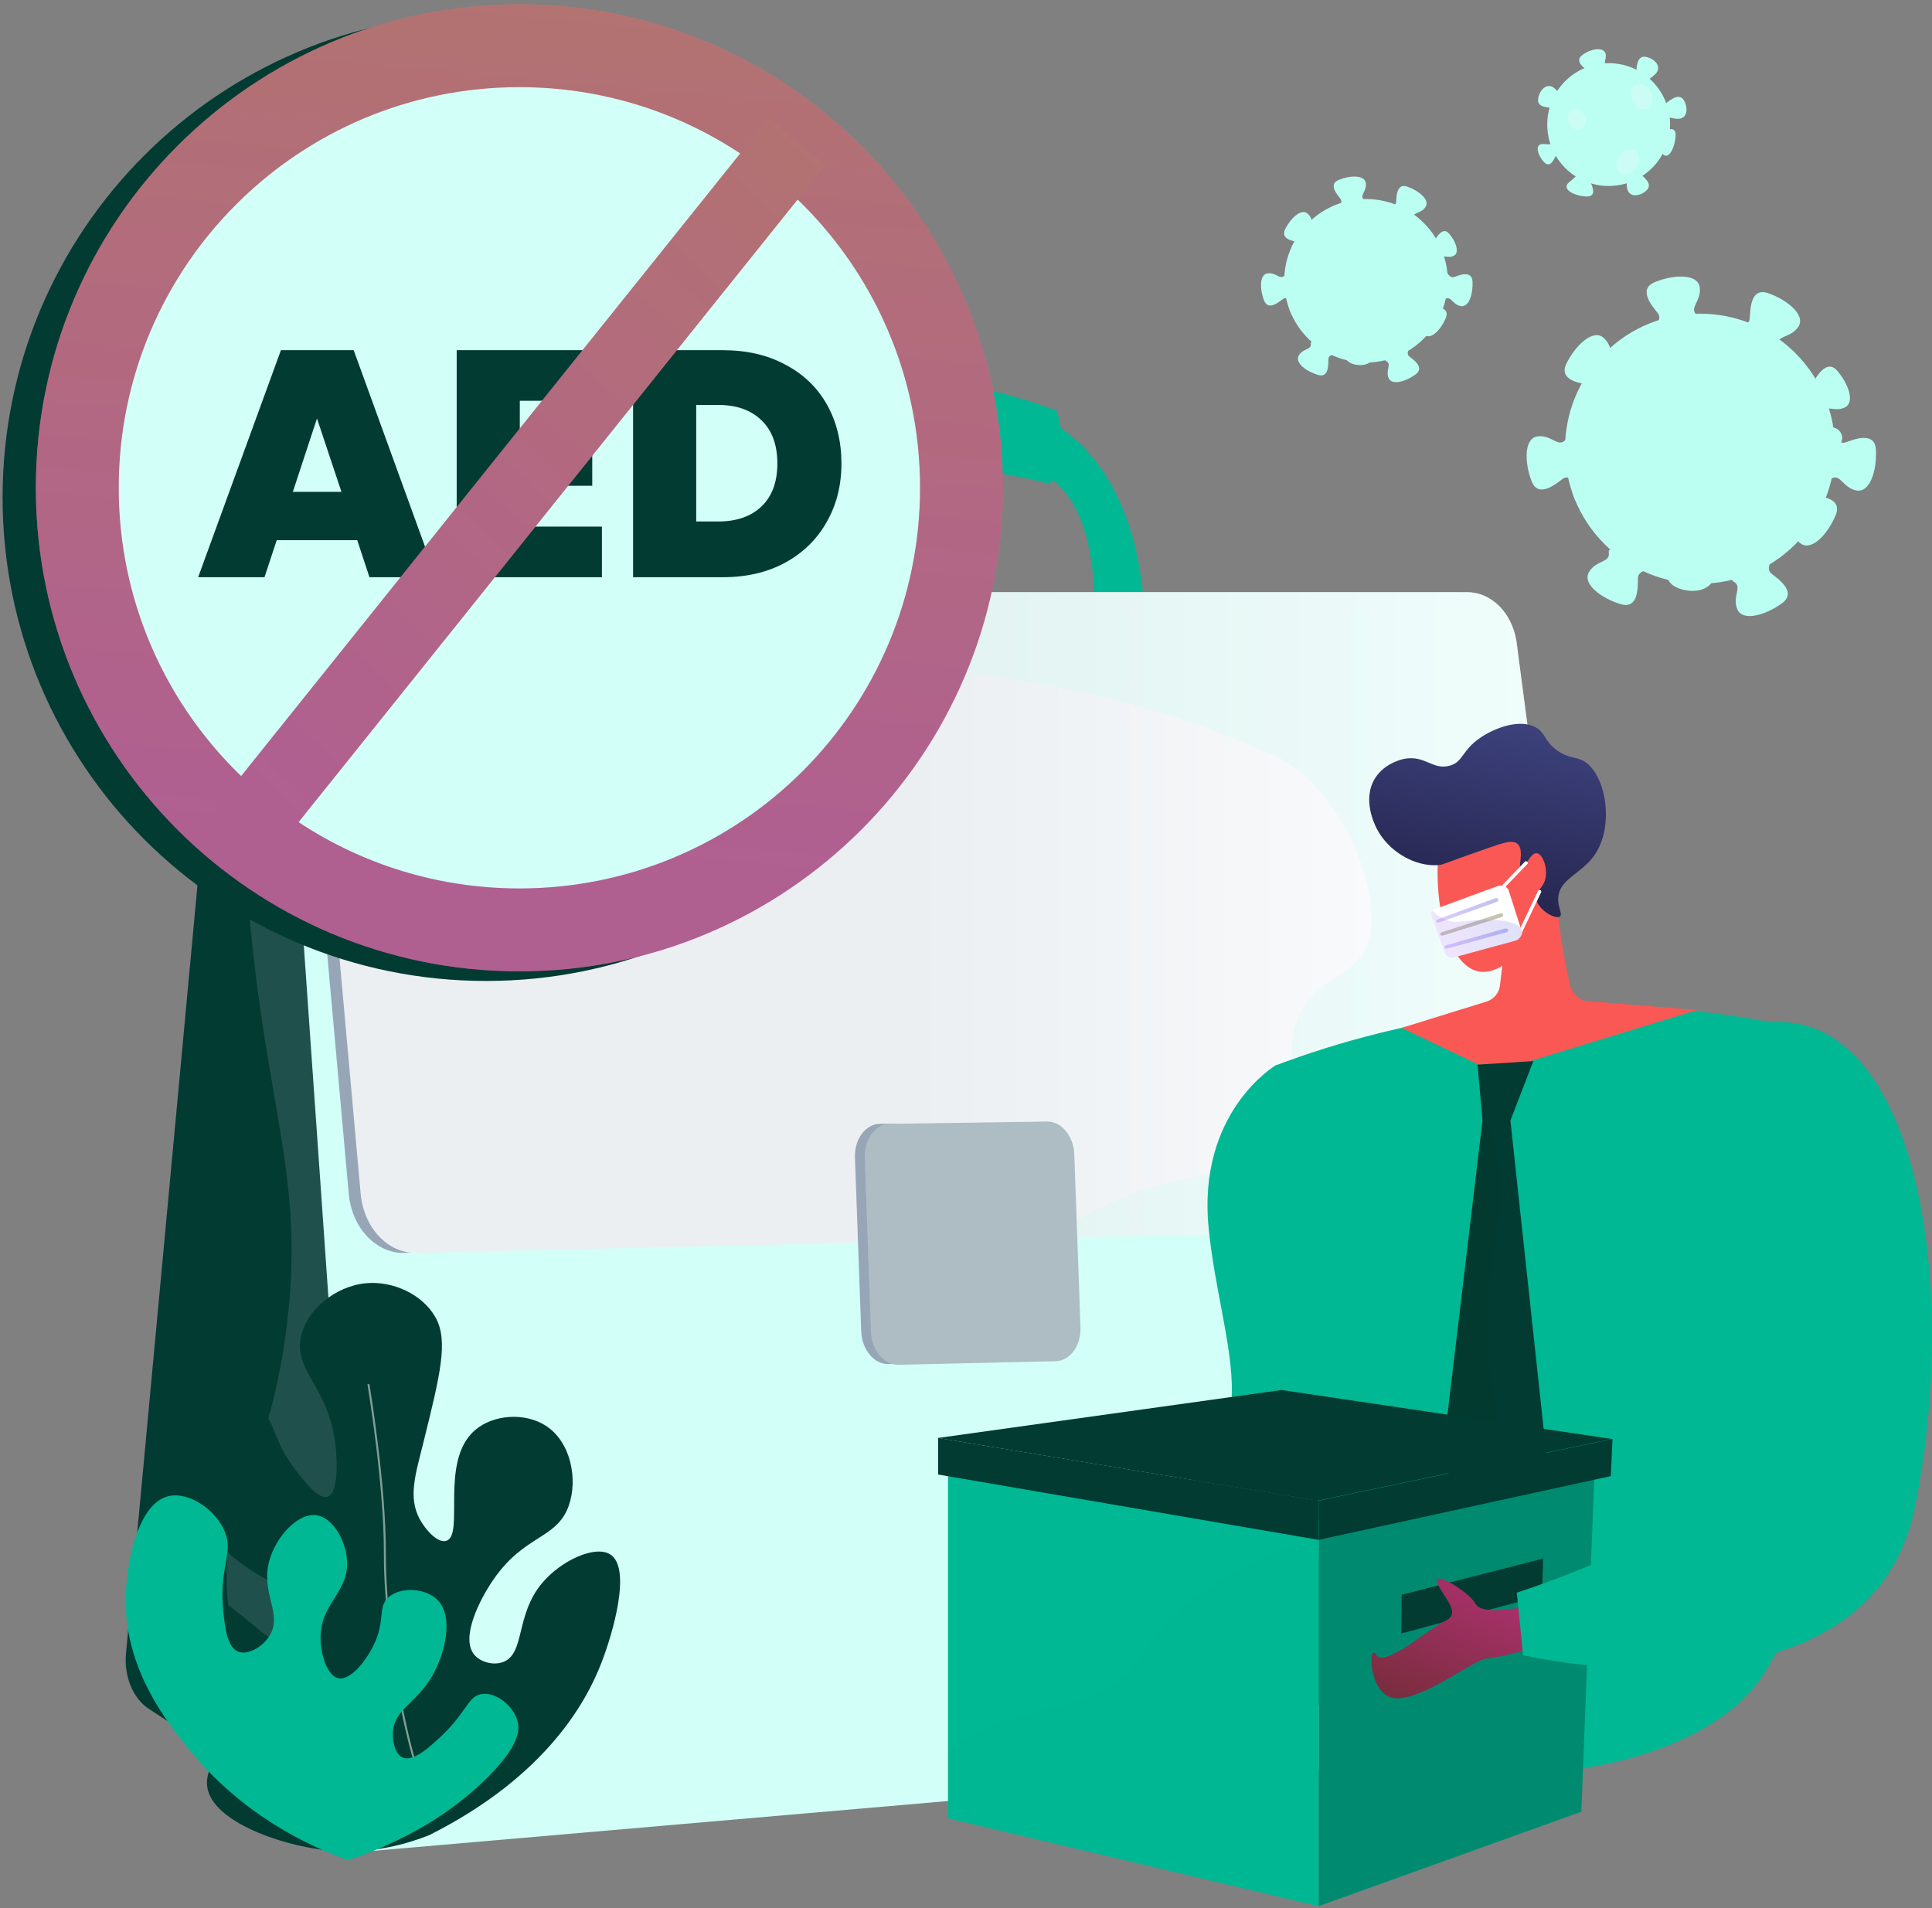 <svg xmlns="http://www.w3.org/2000/svg" width="405" height="400" viewBox="0 0 405 400" fill="none"><rect x="0" y="0" width="405" height="400" fill="#808080" stroke="none"/><path d="M218.491 87.675C218.491 87.675 237.84 94.202 239.896 127.939C236.732 127.675 229.355 127.939 229.355 127.939C229.355 127.939 230.722 103.404 216.958 98.638C218.065 95.778 218.491 87.675 218.491 87.675Z" fill="#00B894"></path><path d="M147.498 85.649C147.98 91.792 148.462 97.934 148.945 104.077C158.507 101.318 168.964 98.118 180.205 97.529C194.821 96.765 208.218 98.467 220.149 101.428C220.68 100.652 221.804 98.787 222.323 95.75C223.158 90.856 221.759 86.795 221.5 86.071C215.422 83.816 208.831 81.925 201.769 80.638C181.519 76.946 163.22 80.608 147.498 85.649Z" fill="#00B894"></path><path d="M146.597 90.971C146.625 88.75 146.785 85.975 147.498 85.649C148.169 85.342 149.072 87.351 149.46 88.467C149.621 88.932 149.978 90.058 150.2 93.643C150.487 98.264 150.153 100.53 149.846 101.929C149.662 102.77 149.374 104.045 148.945 104.076C148.601 104.102 148.301 103.297 147.855 101.74C147.255 99.641 146.531 96.14 146.597 90.971Z" fill="#818E9B"></path><path d="M128.973 129.786C132.982 130.58 142.73 132.957 142.73 132.957C142.73 132.957 136.374 111.379 148.357 101.418C148.668 99.788 148.983 97.201 148.604 94.09C148.311 91.684 147.7 89.761 147.172 88.43C142.085 91.471 131.011 101.701 128.973 129.786Z" fill="#D8DEE8"></path><path d="M46.059 135.47C46.059 135.47 46.55 124.138 63.268 124.138C65.901 126.204 66.033 135.47 66.033 135.47H46.059Z" fill="#818E9B"></path><path d="M31.215 358.239L76.968 388.105L104.689 278.422L59.012 131.376L46.059 135.471L26.407 346.655C25.962 351.436 27.883 356.064 31.215 358.239Z" fill="#023B31"></path><path opacity="0.2" d="M104.689 278.422L59.012 131.375L46.06 135.47C49.249 148.448 50.778 169.582 51.498 181.347C54.56 231.411 64.73 245.343 59.803 280.269C55.707 309.31 46.761 313.251 47.543 332.79C48.395 354.069 59.906 371.889 73.592 385.902L76.968 388.105L104.689 278.422Z" fill="#97A6B7"></path><path d="M59.012 131.375L310.232 131.376L349.783 364.459L76.968 388.105L59.012 131.375Z" fill="#D2FFF7"></path><path d="M310.232 131.375H225.601C224.042 136.151 221.66 142.759 218.182 150.235C180.334 231.595 93.692 241.847 95.257 255.218C97.596 275.204 290.536 246.836 295.462 274.298C297.84 287.555 257.097 317.689 214.522 329.099C163.547 342.761 126.087 325.543 101.172 356.239C92.736 366.632 89.013 378.808 87.198 387.042L349.782 364.459L310.232 131.375Z" fill="#D2FFF7"></path><path d="M63.268 124.139C60.438 124.139 56.481 123.759 52.178 126.482C51.259 127.064 50.448 127.704 49.736 128.354L51.717 127.594C54.904 126.587 59.299 127.928 60.94 131.376C62.957 135.613 63.683 145.418 64.124 150.275C65.378 164.091 73.088 250.055 73.088 250.055C73.666 257.303 78.77 262.792 84.802 262.652L318.487 249.546C320.261 249.505 322.015 248.908 323.479 247.698C326.535 245.172 327.915 240.791 327.206 236.629L315.368 134.247C314.366 128.362 310.075 124.139 305.098 124.139H63.268V124.139Z" fill="#97A6B7"></path><path d="M65.769 124.138C62.939 124.138 59.582 123.722 55.841 124.804C54.832 125.096 53.218 125.632 52.506 126.282C52.506 126.282 60.438 124.238 63.441 131.376C65.274 135.733 66.184 145.418 66.625 150.275C67.88 164.091 75.59 250.055 75.59 250.055C76.167 257.303 81.271 262.792 87.303 262.652L323.621 257.172C325.395 257.131 327.149 256.534 328.613 255.324C331.669 252.798 333.049 248.417 332.34 244.255L317.869 134.247C316.868 128.362 312.576 124.139 307.599 124.139H65.769V124.138Z" fill="url(#paint0_linear_26_16288)"></path><path opacity="0.2" d="M332.34 244.255L317.869 134.247C316.868 128.362 312.576 124.139 307.599 124.139H65.77C62.939 124.139 59.583 123.721 55.841 124.804C54.832 125.097 53.218 125.632 52.506 126.282C52.506 126.282 60.438 124.238 63.441 131.376C63.73 132.062 63.994 132.892 64.238 133.804C87.204 134.784 110.17 134.079 133.136 135.678C178.536 138.756 224.445 138.756 267.294 158.458C281 164.76 290.396 187.401 286.678 197.861C283.997 205.403 274.847 204.806 271.654 214.703C268.297 225.112 276.348 232.184 272.971 239.489C269.431 247.145 258.681 243.497 241.278 248.962C231.69 251.973 224.336 256.415 219.743 259.581L323.621 257.172C325.395 257.131 327.149 256.535 328.613 255.324C331.669 252.798 333.049 248.417 332.34 244.255Z" fill="#BBFFF2"></path><path d="M218.958 279.908L189.257 285.884L186.251 285.953C183.246 286.023 180.672 282.93 180.533 279.081L179.219 242.677C179.08 238.825 181.428 235.637 184.435 235.593L187.451 235.548L217.262 239.888C220.233 239.863 222.753 238.162 222.889 241.986L224.179 278.128C224.316 281.949 221.928 279.82 218.958 279.908Z" fill="#97A6B7"></path><path d="M221.314 285.348L188.347 286.098C185.326 286.167 182.738 283.065 182.598 279.205L181.281 242.701C181.142 238.838 183.504 235.641 186.527 235.597L219.52 235.115C222.509 235.071 225.064 238.174 225.201 242.009L226.494 278.256C226.63 282.089 224.301 285.281 221.314 285.348Z" fill="#D8DEE8"></path><path opacity="0.2" d="M221.314 285.348L188.347 286.098C185.326 286.167 182.738 283.065 182.598 279.205L181.281 242.701C181.142 238.838 183.504 235.641 186.527 235.597L219.52 235.115C222.509 235.071 225.064 238.174 225.201 242.009L226.494 278.256C226.63 282.089 224.301 285.281 221.314 285.348Z" fill="#023B31"></path><path d="M101.911 2.903C45.926 2.903 0.542 48.287 0.542 104.272C0.542 160.257 45.926 205.641 101.911 205.641C157.895 205.641 203.28 160.257 203.28 104.272C203.28 48.287 157.895 2.903 101.911 2.903ZM101.911 188.264C55.523 188.264 17.919 150.659 17.919 104.272C17.919 57.884 55.523 20.28 101.911 20.28C148.298 20.28 185.902 57.885 185.902 104.272C185.902 150.659 148.298 188.264 101.911 188.264Z" fill="#023B31"></path><path d="M108.948 190.826C157.835 190.826 197.465 151.195 197.465 102.309C197.465 53.422 157.835 13.792 108.948 13.792C60.062 13.792 20.431 53.422 20.431 102.309C20.431 151.195 60.062 190.826 108.948 190.826Z" fill="#D2FFF7"></path><path d="M74.885 113.237H58.01L55.445 121H41.54L58.888 73.412H74.142L91.422 121H77.45L74.885 113.237ZM71.578 103.112L66.448 87.722L61.385 103.112H71.578ZM108.965 84.01V91.772H124.152V101.83H108.965V110.402H126.177V121H95.735V73.412H126.177V84.01H108.965ZM151.547 73.412C156.542 73.412 160.907 74.425 164.642 76.45C168.422 78.43 171.325 81.22 173.35 84.82C175.375 88.42 176.387 92.537 176.387 97.172C176.387 101.762 175.352 105.857 173.282 109.457C171.257 113.057 168.355 115.892 164.575 117.962C160.84 119.987 156.497 121 151.547 121H132.715V73.412H151.547ZM150.535 109.322C154.405 109.322 157.442 108.265 159.647 106.15C161.852 104.035 162.955 101.042 162.955 97.172C162.955 93.257 161.852 90.243 159.647 88.127C157.442 85.968 154.405 84.888 150.535 84.888H145.945V109.322H150.535Z" fill="#023B31"></path><path d="M108.877 0.89C52.892 0.89 7.508 46.274 7.508 102.259C7.508 158.243 52.892 203.628 108.877 203.628C164.862 203.628 210.246 158.243 210.246 102.259C210.246 46.274 164.862 0.89 108.877 0.89ZM108.877 186.251C62.49 186.251 24.885 148.646 24.885 102.259C24.885 55.871 62.49 18.267 108.877 18.267C155.264 18.267 192.869 55.871 192.869 102.259C192.869 148.646 155.264 186.251 108.877 186.251Z" fill="url(#paint1_linear_26_16288)"></path><path d="M56.716 179.671L44.672 170.017L161.038 24.847L173.081 34.501L56.716 179.671Z" fill="url(#paint2_linear_26_16288)"></path><path opacity="0.3" d="M108.877 0.89C52.892 0.89 7.508 46.274 7.508 102.259C7.508 158.243 52.892 203.628 108.877 203.628C164.861 203.628 210.246 158.243 210.246 102.259C210.246 46.274 164.861 0.89 108.877 0.89ZM24.885 102.259C24.885 55.871 62.49 18.267 108.877 18.267C125.985 18.267 141.895 23.386 155.168 32.17L50.548 162.687C34.727 147.413 24.885 125.986 24.885 102.259ZM108.877 186.251C91.769 186.251 75.859 181.131 62.586 172.347L167.206 41.83C183.027 57.105 192.869 78.531 192.869 102.259C192.869 148.646 155.264 186.251 108.877 186.251Z" fill="#023B31"></path><path d="M330.152 100.907C330.152 100.907 328.796 99.552 327.649 100.342C326.502 101.133 322.535 104.737 321.047 100.836C319.559 96.935 319.443 91.828 322.355 91.474C325.268 91.119 326.6 93.893 328.134 92.246C329.668 90.6 331.047 100.025 330.152 100.907Z" fill="#BBFFF2"></path><path d="M347.062 68.238C347.062 68.238 348.384 66.85 347.565 65.722C346.747 64.595 343.047 60.718 346.91 59.135C350.773 57.551 355.876 57.31 356.302 60.213C356.727 63.115 353.987 64.516 355.671 66.009C357.355 67.501 347.967 69.112 347.062 68.238Z" fill="#BBFFF2"></path><path d="M345.335 119.474C345.335 119.474 343.434 119.721 343.361 121.112C343.288 122.504 343.725 127.845 339.726 126.645C335.727 125.446 331.608 122.423 333.104 119.899C334.6 117.375 337.61 118.01 337.241 115.791C336.871 113.571 345.182 118.225 345.335 119.474Z" fill="#BBFFF2"></path><path d="M364.748 68.381C364.748 68.381 366.658 68.216 366.792 66.83C366.925 65.443 366.721 60.088 370.664 61.46C374.607 62.832 378.59 66.031 376.987 68.488C375.383 70.945 372.402 70.179 372.675 72.413C372.948 74.646 364.847 69.635 364.748 68.381Z" fill="#BBFFF2"></path><path d="M371.202 117.669C371.202 117.669 370.255 119.335 371.322 120.231C372.388 121.127 376.915 123.995 373.549 126.465C370.184 128.935 365.29 130.403 364.176 127.689C363.061 124.975 365.382 122.954 363.387 121.913C361.393 120.871 370.113 117.039 371.202 117.669Z" fill="#BBFFF2"></path><path d="M384.592 91.461C384.592 91.461 385.472 93.163 386.805 92.758C388.138 92.353 393.011 90.123 393.245 94.291C393.48 98.46 392.041 103.362 389.159 102.816C386.276 102.269 385.848 99.222 383.887 100.326C381.926 101.43 383.47 92.03 384.592 91.461Z" fill="#BBFFF2"></path><path d="M378.048 80.235C378.048 80.235 379.481 80.912 380.154 79.976C380.826 79.04 382.908 75.127 385.156 77.748C387.404 80.369 388.921 84.313 386.752 85.402C384.583 86.492 382.772 84.704 382.037 86.415C381.303 88.125 377.597 81.173 378.048 80.235Z" fill="#BBFFF2"></path><path d="M376.379 114.069C387.431 103.016 387.431 85.097 376.379 74.045C365.327 62.992 347.407 62.992 336.355 74.045C325.303 85.097 325.303 103.016 336.355 114.069C347.407 125.121 365.327 125.121 376.379 114.069Z" fill="#BBFFF2"></path><path opacity="0.2" d="M374.587 111.941C384.34 102.188 384.34 86.375 374.587 76.621C364.834 66.868 349.02 66.868 339.267 76.621C329.514 86.375 329.514 102.188 339.267 111.941C349.02 121.694 364.834 121.694 374.587 111.941Z" fill="#BBFFF2"></path><path d="M334.521 82.919C334.521 82.919 334.591 81.003 333.231 80.701C331.871 80.4 326.531 79.949 328.374 76.203C330.218 72.457 333.879 68.894 336.121 70.785C338.364 72.677 337.24 75.542 339.49 75.544C341.74 75.546 335.778 82.974 334.521 82.919Z" fill="#BBFFF2"></path><path d="M378.212 101.705C378.212 101.705 378.274 103.62 379.652 103.828C381.029 104.036 386.388 104.12 384.805 107.984C383.223 111.847 379.815 115.653 377.448 113.919C375.081 112.186 376.006 109.251 373.761 109.403C371.516 109.556 376.955 101.736 378.212 101.705Z" fill="#BBFFF2"></path><path d="M335.094 96.575C335.094 96.575 329.644 95.806 329.348 99.522C329.052 103.237 330.627 108.565 335.16 107.431C339.692 106.297 338.922 102.374 338.922 102.374C338.922 102.374 338.805 97.09 335.094 96.575Z" fill="#BBFFF2"></path><path d="M350.271 114.5C350.271 114.5 347.659 120.399 350.63 122.645C353.601 124.89 361.848 124.658 359.013 116.58C359.013 116.58 355.687 111.576 350.271 114.5Z" fill="#BBFFF2"></path><path d="M348.544 92.853C348.544 92.853 342.834 99.758 348.673 102.268C354.512 104.778 357.51 99.715 356.412 96.31C355.314 92.905 352.573 90.515 348.544 92.853Z" fill="#BBFFF2"></path><path d="M363.942 95.322C363.942 95.322 367.222 102.106 371.186 98.521C375.15 94.936 372.329 90.871 369.341 90.518C366.354 90.165 363.566 91.423 363.942 95.322Z" fill="#BBFFF2"></path><path d="M350.885 79.473C350.885 79.473 351.074 77.533 350.043 75.659C349.013 73.785 352.089 70.638 355.524 70.36C358.958 70.082 361.438 72.003 360.404 74.15C359.37 76.298 358.249 78.053 359.054 78.904C359.859 79.755 352.039 81.892 350.908 79.879L350.885 79.473Z" fill="#BBFFF2"></path><path d="M374.144 87.097C374.144 87.097 368.422 82.09 370.966 78.631C373.51 75.172 376.152 75.591 377.431 77.088C378.71 78.584 381.705 87.998 374.144 87.097Z" fill="#BBFFF2"></path><path d="M270.478 63.01C270.478 63.01 269.658 62.19 268.963 62.668C268.269 63.147 265.867 65.329 264.966 62.967C264.065 60.605 263.994 57.512 265.758 57.298C267.521 57.084 268.328 58.763 269.257 57.766C270.185 56.769 271.021 62.476 270.478 63.01Z" fill="#BBFFF2"></path><path d="M280.718 43.229C280.718 43.229 281.518 42.389 281.023 41.706C280.527 41.024 278.287 38.676 280.626 37.717C282.965 36.759 286.055 36.612 286.312 38.37C286.57 40.128 284.911 40.975 285.93 41.88C286.95 42.783 281.265 43.758 280.718 43.229Z" fill="#BBFFF2"></path><path d="M279.672 74.252C279.672 74.252 278.521 74.402 278.477 75.244C278.432 76.086 278.697 79.32 276.276 78.594C273.854 77.868 271.36 76.037 272.266 74.509C273.172 72.981 274.995 73.366 274.771 72.022C274.547 70.678 279.579 73.496 279.672 74.252Z" fill="#BBFFF2"></path><path d="M291.426 43.316C291.426 43.316 292.583 43.216 292.664 42.377C292.745 41.537 292.621 38.294 295.008 39.125C297.396 39.956 299.808 41.893 298.837 43.38C297.865 44.868 296.061 44.404 296.226 45.757C296.391 47.109 291.486 44.075 291.426 43.316Z" fill="#BBFFF2"></path><path d="M295.334 73.159C295.334 73.159 294.761 74.168 295.406 74.71C296.052 75.253 298.793 76.99 296.755 78.485C294.717 79.981 291.754 80.87 291.08 79.226C290.405 77.583 291.81 76.359 290.602 75.728C289.395 75.098 294.675 72.778 295.334 73.159Z" fill="#BBFFF2"></path><path d="M303.441 57.29C303.441 57.29 303.975 58.321 304.782 58.076C305.588 57.83 308.539 56.48 308.681 59.004C308.823 61.528 307.952 64.496 306.207 64.165C304.461 63.834 304.202 61.989 303.015 62.658C301.827 63.326 302.762 57.635 303.441 57.29Z" fill="#BBFFF2"></path><path d="M299.479 50.493C299.479 50.493 300.347 50.903 300.754 50.336C301.161 49.77 302.422 47.4 303.783 48.987C305.144 50.575 306.063 52.962 304.75 53.622C303.437 54.281 302.339 53.2 301.895 54.235C301.45 55.27 299.206 51.061 299.479 50.493Z" fill="#BBFFF2"></path><path d="M298.468 70.979C305.16 64.287 305.16 53.437 298.468 46.745C291.776 40.053 280.926 40.053 274.234 46.745C267.542 53.437 267.542 64.287 274.234 70.979C280.926 77.671 291.776 77.671 298.468 70.979Z" fill="#BBFFF2"></path><path opacity="0.2" d="M297.383 69.691C303.288 63.786 303.288 54.211 297.383 48.306C291.477 42.4 281.903 42.4 275.997 48.306C270.092 54.211 270.092 63.786 275.997 69.691C281.903 75.597 291.477 75.597 297.383 69.691Z" fill="#BBFFF2"></path><path d="M273.124 52.118C273.124 52.118 273.166 50.959 272.343 50.776C271.52 50.593 268.286 50.32 269.402 48.052C270.518 45.784 272.735 43.626 274.093 44.772C275.451 45.917 274.77 47.652 276.133 47.653C277.495 47.654 273.885 52.152 273.124 52.118Z" fill="#BBFFF2"></path><path d="M299.093 62.842C299.093 62.842 299.131 64.002 299.965 64.128C300.799 64.254 304.043 64.305 303.085 66.644C302.127 68.984 300.063 71.288 298.63 70.238C297.197 69.189 297.757 67.412 296.398 67.504C295.038 67.596 298.332 62.861 299.093 62.842Z" fill="#BBFFF2"></path><path d="M273.471 60.386C273.471 60.386 270.171 59.921 269.992 62.171C269.813 64.421 270.767 67.646 273.511 66.96C276.255 66.273 275.789 63.898 275.789 63.898C275.789 63.898 275.718 60.699 273.471 60.386Z" fill="#BBFFF2"></path><path d="M282.66 71.239C282.66 71.239 281.012 74.652 282.763 75.896C284.513 77.141 289.463 76.894 287.874 72.309C287.874 72.309 285.948 69.49 282.66 71.239Z" fill="#BBFFF2"></path><path d="M281.615 58.133C281.615 58.133 278.158 62.314 281.693 63.834C285.228 65.353 287.043 62.288 286.379 60.226C285.714 58.165 284.054 56.717 281.615 58.133Z" fill="#BBFFF2"></path><path d="M290.938 59.629C290.938 59.629 292.924 63.736 295.324 61.566C297.725 59.395 296.016 56.934 294.207 56.719C292.399 56.505 290.71 57.268 290.938 59.629Z" fill="#BBFFF2"></path><path d="M283.032 50.031C283.032 50.031 283.147 48.857 282.523 47.722C281.899 46.587 283.761 44.682 285.841 44.514C287.921 44.346 289.422 45.508 288.796 46.809C288.17 48.109 287.491 49.172 287.979 49.687C288.466 50.202 283.731 51.496 283.046 50.277L283.032 50.031Z" fill="#BBFFF2"></path><path d="M297.116 54.648C297.116 54.648 293.651 51.616 295.191 49.522C296.732 47.428 298.331 47.681 299.106 48.587C299.88 49.493 301.693 55.193 297.116 54.648Z" fill="#BBFFF2"></path><path d="M329.527 25.359C329.527 25.359 327.601 22.635 326.405 22.59C325.209 22.545 322.192 22.81 322.424 20.792C322.656 18.774 324.549 16.893 326.255 18.88C327.961 20.867 329.932 22.631 331.633 22.287C333.334 21.943 330.587 27.201 329.527 25.359Z" fill="#BBFFF2"></path><path d="M329.224 32.17C329.224 32.17 326.661 31.708 326.24 32.476C325.818 33.243 325.024 35.421 323.665 33.974C322.306 32.527 321.586 30.061 323.553 30.199C325.521 30.336 327.417 30.154 327.726 28.801C328.036 27.448 330.879 32.645 329.224 32.17Z" fill="#BBFFF2"></path><path d="M340.073 18.814C340.073 18.814 342.877 17.005 342.972 15.812C343.068 14.619 342.932 11.594 344.938 11.911C346.945 12.228 348.743 14.2 346.686 15.82C344.628 17.44 342.782 19.334 343.053 21.048C343.324 22.763 338.188 19.794 340.073 18.814Z" fill="#BBFFF2"></path><path d="M344.549 21.842C344.549 21.842 347.755 22.765 348.717 22.053C349.678 21.341 351.869 19.25 352.949 20.971C354.028 22.691 353.725 25.343 351.152 24.857C348.578 24.371 345.937 24.225 344.824 25.556C343.71 26.888 342.571 21.065 344.549 21.842Z" fill="#BBFFF2"></path><path d="M342.447 31.864C342.447 31.864 342.285 35.197 343.199 35.969C344.113 36.741 346.652 38.393 345.226 39.839C343.8 41.285 341.149 41.599 341.031 38.983C340.912 36.367 340.447 33.763 338.896 32.986C337.344 32.208 342.748 29.76 342.447 31.864Z" fill="#BBFFF2"></path><path d="M346.323 35.216C351.352 30.188 351.352 22.035 346.323 17.007C341.295 11.979 333.143 11.979 328.115 17.007C323.087 22.035 323.087 30.188 328.115 35.216C333.143 40.244 341.295 40.244 346.323 35.216Z" fill="#BBFFF2"></path><path d="M333.172 19.182C333.172 19.182 334.173 15.922 333.274 15.186C332.375 14.45 329.759 12.888 331.804 11.446C333.849 10.003 337.075 9.642 336.582 12.196C336.088 14.75 336.009 17.285 337.664 18.014C339.32 18.742 332.304 21.244 333.172 19.182Z" fill="#BBFFF2"></path><path d="M345.921 25.507C345.921 25.507 347.379 28.091 348.271 27.741C349.162 27.391 351.408 26.06 351.252 28.534C351.096 31.007 349.7 33.879 348.413 32.095C347.126 30.311 345.642 28.882 344.377 29.864C343.112 30.846 345.117 23.677 345.921 25.507Z" fill="#BBFFF2"></path><path d="M335.628 35.324C335.628 35.324 333.002 36.967 333.336 37.929C333.67 38.891 334.963 41.306 332.481 41.19C329.998 41.074 327.14 39.617 328.958 38.178C330.776 36.739 332.242 35.094 331.281 33.739C330.319 32.383 337.483 34.409 335.628 35.324Z" fill="#BBFFF2"></path><path opacity="0.3" d="M332.176 24.323C332.654 25.466 332.297 26.704 331.378 27.088C330.459 27.473 329.326 26.858 328.848 25.715C328.37 24.572 328.727 23.333 329.646 22.949C330.565 22.565 331.698 23.18 332.176 24.323Z" fill="#F4F7FA"></path><path opacity="0.3" d="M345.208 22.749C346.313 22.287 346.737 20.785 346.155 19.395C345.573 18.004 344.206 17.251 343.102 17.713C341.997 18.175 341.573 19.677 342.155 21.068C342.737 22.459 344.104 23.211 345.208 22.749Z" fill="#F4F7FA"></path><path opacity="0.3" d="M342.905 35.281C341.966 36.46 340.445 36.811 339.508 36.065C338.572 35.318 338.574 33.758 339.513 32.579C340.453 31.4 341.973 31.049 342.91 31.795C343.846 32.541 343.844 34.102 342.905 35.281Z" fill="#F4F7FA"></path><path d="M344.788 84.193C346.644 84.193 348.148 82.689 348.148 80.833C348.148 78.977 346.644 77.473 344.788 77.473C342.932 77.473 341.428 78.977 341.428 80.833C341.428 82.689 342.932 84.193 344.788 84.193Z" fill="#BBFFF2"></path><path d="M353.219 103.743C353.878 102.137 353.11 100.301 351.504 99.642C349.898 98.983 348.062 99.751 347.403 101.357C346.745 102.963 347.512 104.799 349.119 105.458C350.725 106.117 352.561 105.349 353.219 103.743Z" fill="#BBFFF2"></path><path d="M370.886 103.29C371.779 101.881 371.361 100.016 369.952 99.123C368.544 98.23 366.678 98.648 365.785 100.057C364.893 101.465 365.311 103.331 366.719 104.224C368.128 105.116 369.993 104.698 370.886 103.29Z" fill="#BBFFF2"></path><path d="M369.862 79.349C370.518 77.751 369.754 75.924 368.155 75.268C366.557 74.612 364.73 75.377 364.074 76.975C363.418 78.573 364.183 80.401 365.781 81.056C367.379 81.712 369.207 80.948 369.862 79.349Z" fill="#BBFFF2"></path><path d="M384.737 93.938C385.898 93.48 386.468 92.168 386.01 91.007C385.552 89.846 384.239 89.276 383.078 89.734C381.917 90.193 381.348 91.505 381.806 92.666C382.264 93.827 383.576 94.397 384.737 93.938Z" fill="#BBFFF2"></path><path d="M267.387 223.352C267.387 223.352 250.897 233.109 253.377 257.558C255.858 282.006 266.31 300.386 245.76 313.496C225.209 326.606 201.47 329.795 217.768 336.172C234.067 342.55 286.861 328.086 297.844 295.457C308.829 262.828 282.106 221.256 267.387 223.352Z" fill="#00B894"></path><path d="M381.23 225.972C374.342 269.707 374.837 292.434 377.223 305.147C377.977 309.186 381.034 323.44 375.41 339.331C373.327 345.204 370.622 349.722 369.086 351.901C367.63 353.974 365.854 355.882 363.829 357.63L363.819 357.636C354.199 365.927 338.792 370.593 323.395 371.614C302.768 372.979 282.163 367.787 275.524 355.967C271.124 348.133 276.896 344.577 276.417 319.316C276.103 302.537 273.409 296.271 270.64 276.643C268.913 264.393 267.058 246.237 267.387 223.352C279.893 218.632 296.98 213.658 317.682 211.744C339.818 209.698 358.903 211.813 373.37 214.715C378.584 215.762 382.059 220.716 381.23 225.972Z" fill="#00B894"></path><path d="M325.855 185.646C326.604 192.767 327.519 199.493 329.069 206.252C329.502 208.143 330.818 209.693 332.752 209.853C340.405 210.483 348.058 211.114 355.711 211.745L313.269 224.757L293.813 215.479C299.75 213.64 305.686 211.8 311.622 209.96C313.147 209.488 314.25 208.161 314.437 206.575C314.953 202.178 315.47 197.781 315.986 193.384L325.855 185.646Z" fill="#FA5855"></path><path d="M326.612 180.698C325.436 192.35 317.002 204.387 310.436 203.724C303.871 203.061 300.405 190.147 301.581 178.495C302.758 166.843 310.039 160.208 316.605 160.871C323.17 161.534 327.789 169.046 326.612 180.698Z" fill="#FA5855"></path><path d="M318.824 182.174C319.521 182.415 320.75 178.703 322.138 178.85C323.309 178.974 324.534 181.838 323.94 184.262C323.434 186.326 321.97 186.606 321.99 188.082C322.024 190.51 326.028 192.868 327.005 192.126C327.632 191.65 326.539 190.259 326.648 188.235C326.861 184.257 331.425 183.243 334.175 179.37C338.499 173.281 336.719 162.399 332.078 159.6C330.315 158.536 328.9 159.099 326.384 157.282C323.66 155.315 324.074 153.756 322.083 152.568C318.704 150.553 313.35 152.559 310.246 154.699C306.341 157.393 306.759 159.775 303.811 160.535C300.32 161.435 298.782 158.339 294.503 159.051C294.257 159.092 290.282 159.817 288.205 163.22C285.507 167.639 288.219 172.955 288.604 173.709C291.062 178.526 296.68 181.78 301.6 181.339C302.635 181.247 302.374 181.104 312.018 177.752C315.204 176.645 317.137 175.999 318.146 176.921C319.601 178.253 318.123 181.931 318.824 182.174Z" fill="url(#paint3_linear_26_16288)"></path><path opacity="0.3" d="M371.658 346.661C369.23 351.088 366.322 354.851 363.83 357.63L363.819 357.636C354.199 365.927 338.792 370.593 323.395 371.614C329.794 365.624 332.047 360.256 332.324 355.669C333.137 342.276 317.251 333.65 324.553 320.57C330.24 310.376 341.768 312.258 350.468 301.352C363.107 285.503 345.504 273.077 356.947 260.402C359.944 257.08 365.19 253.471 374.916 250.627C370.452 279.115 371.765 296.239 374.916 307.076C376.277 311.753 381.762 328.261 371.658 346.661Z" fill="#00B894"></path><path d="M320.138 180.648C320.286 180.778 320.33 180.961 320.238 181.057L315.23 186.265C315.138 186.361 314.944 186.333 314.796 186.204C314.649 186.074 314.604 185.891 314.696 185.795L319.704 180.587C319.797 180.491 319.991 180.519 320.138 180.648Z" fill="white"></path><path d="M322.889 186.595C323.062 186.688 323.14 186.894 323.063 187.054L318.917 195.751C318.841 195.911 318.639 195.966 318.467 195.872C318.294 195.779 318.216 195.574 318.293 195.414L322.439 186.716C322.515 186.556 322.717 186.502 322.889 186.595Z" fill="white"></path><path d="M316.251 186.638L319.001 195.213C319.26 196.023 318.415 196.984 317.682 197.182L304.566 200.758C303.977 200.917 303.182 200.511 302.926 199.798L300.165 192.322C299.974 191.79 300.024 191.256 300.308 190.91C300.413 190.772 300.53 190.674 300.694 190.614L313.985 185.736C314.711 185.473 315.98 185.794 316.251 186.638Z" fill="white"></path><g opacity="0.4"><path d="M314.099 188.631C314.151 188.794 313.955 189.007 313.809 189.059L301.697 193.363C301.589 193.401 301.126 193.428 301.081 193.289L301.025 193.113C300.98 192.973 301.311 192.739 301.418 192.699L313.414 188.31C313.559 188.256 313.981 188.261 314.033 188.425L314.099 188.631Z" fill="url(#paint4_linear_26_16288)"></path><path d="M315.122 191.819C315.174 191.983 314.976 192.191 314.828 192.238L302.572 196.092C302.463 196.126 301.999 196.15 301.954 196.01L301.898 195.834C301.853 195.695 302.185 195.464 302.293 195.429L314.433 191.488C314.581 191.44 315.003 191.45 315.056 191.613L315.122 191.819Z" fill="#756A3F"></path><path d="M316.144 195.008C316.197 195.172 315.997 195.376 315.848 195.417L303.447 198.821C303.337 198.851 302.872 198.872 302.827 198.733L302.771 198.557C302.726 198.417 303.059 198.189 303.168 198.158L315.453 194.667C315.602 194.624 316.026 194.639 316.078 194.802L316.144 195.008Z" fill="url(#paint5_linear_26_16288)"></path></g><path opacity="0.2" d="M318.782 194.532L319.001 195.213C319.26 196.022 318.415 196.984 317.682 197.182L304.566 200.757C303.977 200.916 303.182 200.511 302.926 199.797L300.165 192.322C299.974 191.79 300.024 191.256 300.308 190.91C300.784 191.418 301.406 191.984 302.215 192.423C302.505 192.585 302.811 192.734 303.148 192.852C304.061 193.189 305.124 193.351 306.359 193.188C307.432 193.046 308.738 192.92 310.094 192.898C310.899 192.88 312.173 192.749 312.977 192.814C315.158 192.985 317.831 193.306 318.782 194.532Z" fill="url(#paint6_linear_26_16288)"></path><path d="M309.726 223.183L321.426 222.44L316.624 234.902H310.777L309.726 223.183Z" fill="#023B31"></path><path d="M324.351 306.619L318.505 311.269L309.714 318.288L302.226 306.624L310.777 234.902H316.624L324.351 306.619Z" fill="#023B31"></path><path opacity="0.2" d="M318.505 311.253L309.714 318.28L302.226 306.62L310.777 234.902H311.42C313.403 238.528 316.092 246.477 313.286 261.178C309.736 279.806 312.669 298.599 318.505 311.253Z" fill="#023B31"></path><path d="M331.492 379.8L276.413 399.596V319.244L334.337 306.345L331.492 379.8Z" fill="#008B70"></path><path d="M293.731 342.432L323.245 334.468L323.489 326.723L293.827 334.308L293.731 342.432Z" fill="#023B31"></path><path d="M276.413 322.803L337.669 309.443L338.027 301.655L276.413 314.59V322.803Z" fill="#023B31"></path><path d="M198.727 305.602V381.182L276.413 399.596V318.697L198.727 305.602Z" fill="#00B894"></path><path d="M196.656 309.108L276.413 322.804V314.591L196.656 301.45V309.108Z" fill="#023B31"></path><path d="M337.896 301.655L268.641 291.389L196.571 301.45L276.238 314.59L337.896 301.655Z" fill="#023B31"></path><path opacity="0.2" d="M198.727 367.656V381.183L276.413 399.596V322.804C276.413 322.804 250.916 327.868 239.143 347.308C231.287 360.284 209.603 356.42 198.727 367.656Z" fill="#00B894"></path><path d="M319.148 336.881C319.148 336.881 310.644 338.742 309.316 336.217C307.987 333.692 299.882 328.776 301.343 331.965C302.805 335.154 306.393 338.21 302.938 339.804C299.483 341.399 290.182 349.77 288.455 346.847C286.728 343.924 286.728 356.679 293.371 356.015C300.015 355.35 309.058 347.777 311.844 347.644C314.63 347.511 322.628 345.119 322.628 345.119L319.148 336.881Z" fill="url(#paint7_linear_26_16288)"></path><path d="M371.454 214.265C371.454 214.265 341.211 224.345 348.7 254.542C356.19 284.74 366.629 305.759 355.711 315.562C344.792 325.366 317.961 333.869 317.961 333.869L319.281 346.979C319.281 346.979 391.974 363.867 401.512 315.562C411.05 267.257 401.026 212.545 371.454 214.265Z" fill="#00B894"></path><path d="M90.043 384.675C84.376 386.935 76.65 388.864 67.792 387.793C58.207 386.633 43.964 381.557 43.399 374.207C43.188 371.463 44.867 368.194 47.287 367.232C50.861 365.811 53.62 370.389 62.155 372.636C63.733 373.051 71.889 375.199 73.899 372.126C74.898 370.598 74.178 368.088 73.083 366.45C69.882 361.659 63.239 363.96 54.489 361.384C45.618 358.771 35.695 351.473 35.327 343.409C35.114 338.774 38.044 333.586 41.363 332.999C42.782 332.748 44.069 333.373 51.851 339.649C58.238 344.8 59.887 346.407 62.192 346.057C64.565 345.696 67.35 343.304 67.564 340.685C68.123 333.863 50.643 332.829 42.133 318.712C38.319 312.386 35.275 301.722 40.217 296.674C43.558 293.262 50.383 292.584 54.294 295.264C57.82 297.679 56.782 301.319 61.92 308.119C63.479 310.183 66.687 314.429 68.694 313.744C71.051 312.94 70.577 305.739 70.431 304.001C69.331 290.914 61.606 287.719 63.044 280.392C64.165 274.679 70.239 269.608 76.737 269.006C82.423 268.479 88.602 271.359 91.297 276.174C94.039 281.074 92.281 288.166 88.766 302.352C87.099 309.079 85.492 313.861 88.003 318.49C89.227 320.746 91.736 323.531 93.529 323.013C97.487 321.87 92.048 306.345 99.549 299.83C103.389 296.495 109.993 296.063 114.365 298.85C119.721 302.265 121.153 310.146 119.238 315.607C116.739 322.732 110.001 321.581 103.411 331.163C100.488 335.414 96.513 343.348 99.403 346.86C100.661 348.39 103.309 349.188 105.409 348.432C110.117 346.737 107.982 338.705 113.563 331.955C117.584 327.092 124.848 323.817 127.981 325.892C132.405 328.821 128.509 342.352 126.024 348.708C123.02 356.392 114.798 372.21 90.043 384.675Z" fill="#023B31"></path><path opacity="0.5" d="M91.336 381.124C84.582 369.261 80.388 340.377 80.467 325.704C80.545 311.346 77.065 290.411 77.029 290.201L77.442 290.132C77.477 290.342 80.963 311.313 80.885 325.706C80.806 340.334 84.979 369.114 91.699 380.918L91.336 381.124Z" fill="white"></path><path d="M72.967 389.96C64.513 386.921 50.719 380.436 39.622 366.71C35.049 361.054 26.118 350.007 26.348 335.032C26.462 327.568 28.916 314.961 35.487 313.601C39.716 312.726 45.351 316.569 47.161 321.191C48.986 325.851 45.844 328.555 46.827 337.914C47.19 341.378 47.66 345.414 50.01 346.263C51.973 346.972 54.904 345.334 56.395 343.077C59.476 338.415 54.493 334.016 56.492 327.036C57.913 322.073 62.508 317.043 66.393 317.643C69.766 318.164 72.501 322.913 72.75 327.158C73.149 333.956 66.981 336.115 67.198 343.698C67.294 347.062 68.642 351.317 70.914 351.806C73.503 352.363 76.976 347.961 78.601 344.265C80.747 339.385 79.194 336.827 81.442 334.829C83.95 332.601 89.174 332.86 91.695 335.383C95.225 338.916 93.255 346.693 90.624 351.29C87.255 357.176 82.535 358.319 82.353 363.325C82.287 365.163 82.824 367.718 84.392 368.417C86.63 369.413 90.057 366.225 92.332 364.108C97.87 358.956 98.033 355.553 100.989 355.123C103.982 354.687 107.687 357.611 108.509 360.883C108.966 362.701 108.891 366.054 101.85 372.955C96.921 377.785 87.982 384.939 72.967 389.96Z" fill="#00B894"></path><defs><linearGradient id="paint0_linear_26_16288" x1="52.506" y1="193.357" x2="332.523" y2="193.357" gradientUnits="userSpaceOnUse"><stop offset="0.494" stop-color="#EBEFF2"></stop><stop offset="1" stop-color="white"></stop></linearGradient><linearGradient id="paint1_linear_26_16288" x1="121.055" y1="-30.639" x2="101.866" y2="178.774" gradientUnits="userSpaceOnUse"><stop stop-color="#FF9085"></stop><stop offset="1" stop-color="#FB6FBB"></stop></linearGradient><linearGradient id="paint2_linear_26_16288" x1="196.608" y1="11.243" x2="50.667" y2="162.648" gradientUnits="userSpaceOnUse"><stop stop-color="#FF9085"></stop><stop offset="1" stop-color="#FB6FBB"></stop></linearGradient><linearGradient id="paint3_linear_26_16288" x1="318.374" y1="138.107" x2="307.865" y2="188.724" gradientUnits="userSpaceOnUse"><stop stop-color="#444B8C"></stop><stop offset="0.996" stop-color="#26264F"></stop></linearGradient><linearGradient id="paint4_linear_26_16288" x1="300.972" y1="192.948" x2="314.13" y2="188.727" gradientUnits="userSpaceOnUse"><stop stop-color="#AA80F9"></stop><stop offset="0.996" stop-color="#6165D7"></stop></linearGradient><linearGradient id="paint5_linear_26_16288" x1="302.885" y1="198.912" x2="316.043" y2="194.692" gradientUnits="userSpaceOnUse"><stop stop-color="#AA80F9"></stop><stop offset="0.996" stop-color="#6165D7"></stop></linearGradient><linearGradient id="paint6_linear_26_16288" x1="301.489" y1="196.454" x2="317.728" y2="191.246" gradientUnits="userSpaceOnUse"><stop stop-color="#AA80F9"></stop><stop offset="0.996" stop-color="#6165D7"></stop></linearGradient><linearGradient id="paint7_linear_26_16288" x1="312.11" y1="331.214" x2="298.665" y2="359.621" gradientUnits="userSpaceOnUse"><stop stop-color="#AB316D"></stop><stop offset="1" stop-color="#792D3D"></stop></linearGradient></defs></svg>